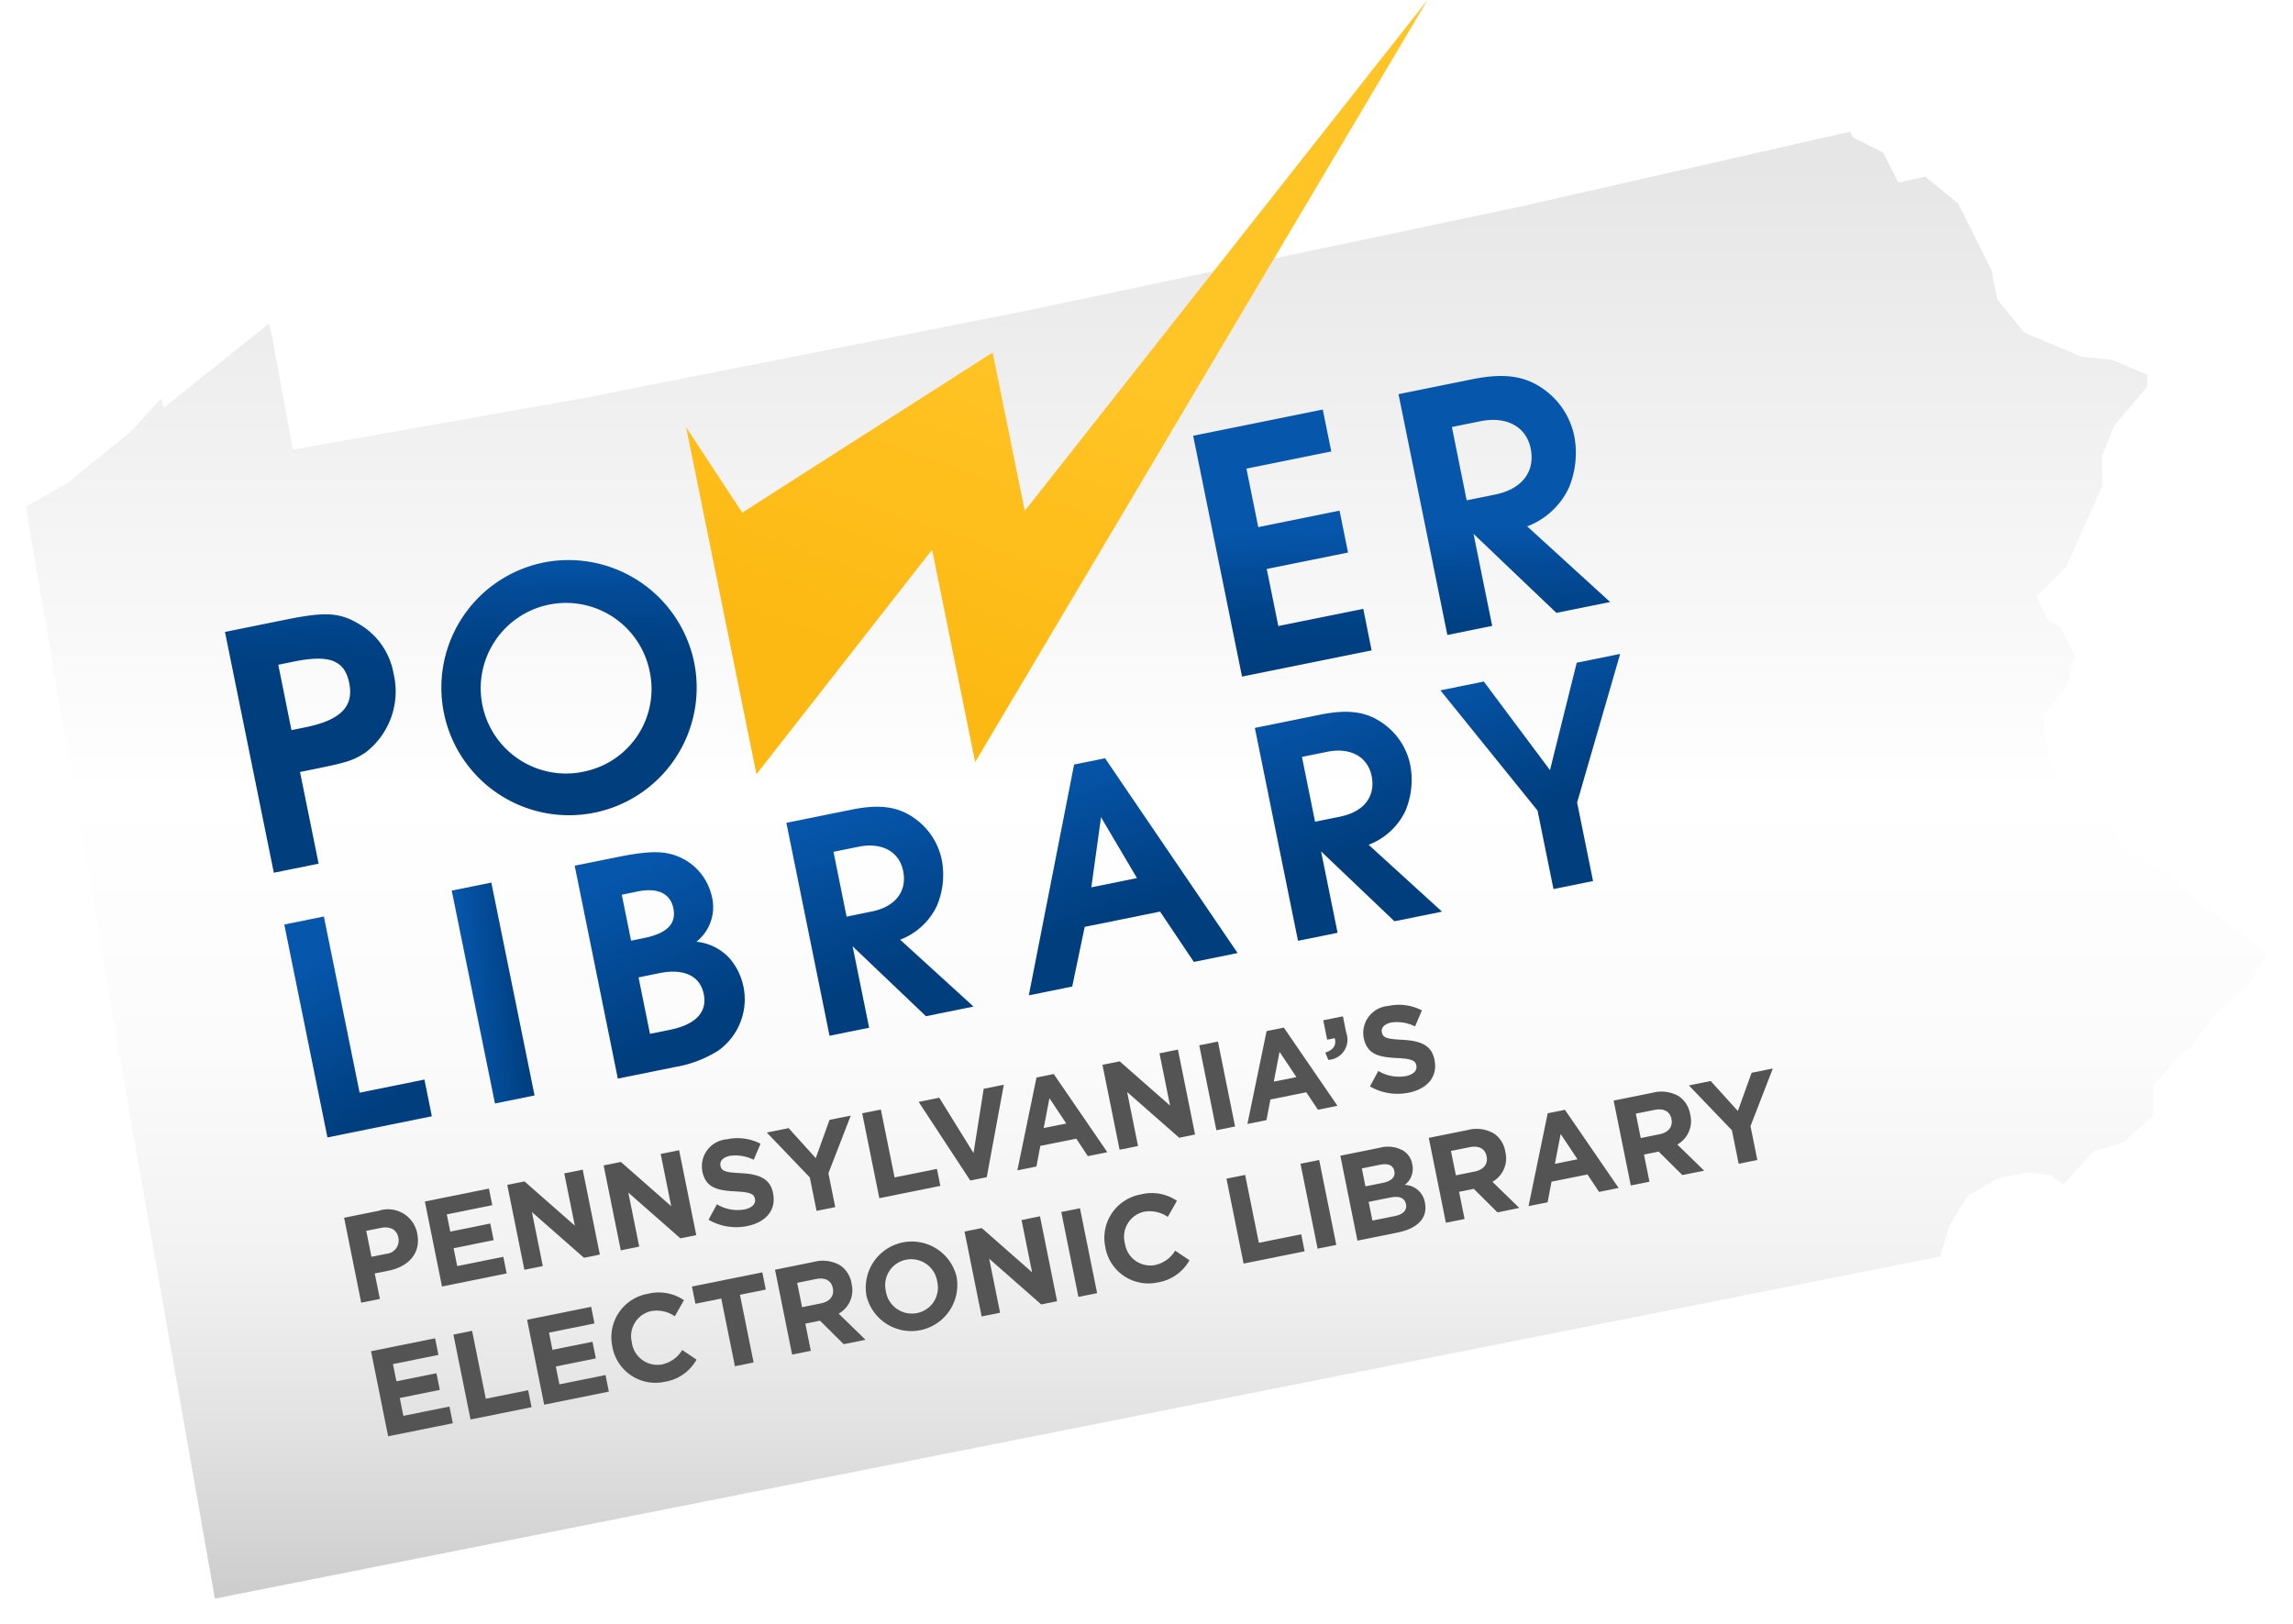 <svg xmlns="http://www.w3.org/2000/svg" xmlns:xlink="http://www.w3.org/1999/xlink" width="192.422" height="136.337" viewBox="0 0 192.422 136.337">
  <defs>
    <linearGradient id="linear-gradient" x1="0.5" x2="0.5" y2="1" gradientUnits="objectBoundingBox">
      <stop offset="0.022" stop-color="#e6e6e6"/>
      <stop offset="0.451" stop-color="#fff"/>
      <stop offset="0.629" stop-color="#fbfbfb"/>
      <stop offset="0.767" stop-color="#f2f2f2"/>
      <stop offset="0.89" stop-color="#e1e1e1"/>
      <stop offset="1" stop-color="#ccc"/>
    </linearGradient>
    <filter id="Path_702" x="0" y="8.886" width="192.422" height="127.452" filterUnits="userSpaceOnUse">
      <feOffset dy="-1.44" input="SourceAlpha"/>
      <feGaussianBlur stdDeviation="0.72" result="blur"/>
      <feFlood flood-color="#20191b" flood-opacity="0.6"/>
      <feComposite operator="in" in2="blur"/>
      <feComposite in="SourceGraphic"/>
    </filter>
    <linearGradient id="linear-gradient-2" x1="0.303" y1="0.872" x2="0.466" y2="0.394" gradientUnits="objectBoundingBox">
      <stop offset="0" stop-color="#fdb913"/>
      <stop offset="1" stop-color="#ffc527"/>
    </linearGradient>
    <linearGradient id="linear-gradient-3" x1="0.335" y1="0.145" x2="0.625" y2="0.879" gradientUnits="objectBoundingBox">
      <stop offset="0.002" stop-color="#0656ac"/>
      <stop offset="1" stop-color="#003e7e"/>
    </linearGradient>
    <linearGradient id="linear-gradient-4" x1="-0.029" y1="0.128" x2="1.031" y2="0.874" xlink:href="#linear-gradient-3"/>
    <linearGradient id="linear-gradient-5" x1="0.368" y1="0.072" x2="0.62" y2="0.788" xlink:href="#linear-gradient-3"/>
    <linearGradient id="linear-gradient-6" x1="0.34" y1="0.024" x2="0.568" y2="0.732" xlink:href="#linear-gradient-3"/>
    <linearGradient id="linear-gradient-7" x1="0.22" y1="-0.022" x2="0.425" y2="0.661" xlink:href="#linear-gradient-3"/>
    <linearGradient id="linear-gradient-8" x1="0.301" y1="-0.093" x2="0.53" y2="0.615" xlink:href="#linear-gradient-3"/>
    <linearGradient id="linear-gradient-9" x1="0.446" y1="-0.08" x2="0.684" y2="0.61" xlink:href="#linear-gradient-3"/>
    <linearGradient id="linear-gradient-10" x1="0.513" y1="0.682" x2="0.491" y2="0.355" gradientUnits="objectBoundingBox">
      <stop offset="0.214" stop-color="#003e7e"/>
      <stop offset="0.432" stop-color="#004184"/>
      <stop offset="0.733" stop-color="#034a96"/>
      <stop offset="1" stop-color="#0656ac"/>
    </linearGradient>
  </defs>
  <g id="Group_335" data-name="Group 335" transform="translate(55.341 -1649)">
    <g transform="matrix(1, 0, 0, 1, -55.34, 1649)" filter="url(#Path_702)">
      <path id="Path_702-2" data-name="Path 702" d="M87.784,53.023l3.525-2.016L96.6,46.727l2.519-2.77.253.756,8.81-7.05.252,1.008,1.765,9.565,24.172-4.279,37.014-7.3,41.8-8.814,27.7-6.294.252.5,2.52,1.262,1.259,2.517,2.269-.5,2.77,2.266,2.77,5.543.5,2.51,2.276,2.775,4.777,2.018,2.52.249,3.019,1.261v1l-2.772,3.275-1.01,2.519V51.26l-3.014,6.8L256.5,60.575l1,2.017,1.01.5,1.259,2.515-.753,2.517-2.02,2.522.756,4.279,2.268,2.77,2.774,1.007.5,2.515,2.522,1.763,1.51.506,2.518,2.517,6.047,4.535-1.516,2.516-3.019,2.771L269.338,98.6l-.76.254V99.1l-.252.255-2.011,2.266v2.516L263.8,106.4l-2.525.757-2.515,2.766-1.009-.752-2.016-.253-2.517.5-2.515,1.511-1.513,2.517-.755,2.521L103.651,144.679,97.1,107.411,88.037,54.535l-.253-1.512Z" transform="translate(-85.62 -9.06)" fill="url(#linear-gradient)"/>
    </g>
    <g id="Group_336" data-name="Group 336" transform="translate(2.236 1649)">
      <g id="Group_335-2" data-name="Group 335">
        <path id="Path_703" data-name="Path 703" d="M189.324,64.983l-5.9-29.123,4.706,7.169,21.015-13.442,2.695,13.292L245.637,0,207.678,63.968l-3.614-17.826Z" transform="translate(-183.422)" fill="url(#linear-gradient-2)"/>
      </g>
    </g>
    <g id="Group_337" data-name="Group 337" transform="translate(-26.464 1733.339)">
      <path id="Path_704" data-name="Path 704" d="M133.893,175.915l2.912-.588a2.491,2.491,0,0,1,3.226,1.915l0,.02c.333,1.649-.777,2.764-2.376,3.086l-1.192.241.432,2.138-1.568.316Zm3.536,3.027a1.124,1.124,0,0,0,1.023-1.33l0-.02c-.142-.7-.708-.981-1.49-.823l-1.212.245.44,2.178Z" transform="translate(-133.893 -158.04)" fill="#545454"/>
      <path id="Path_705" data-name="Path 705" d="M145.587,173.253l5.377-1.085.281,1.395-3.818.77.291,1.446,3.36-.677.282,1.395-3.36.677.3,1.5,3.87-.779.282,1.394-5.427,1.1Z" transform="translate(-138.811 -156.744)" fill="#545454"/>
      <path id="Path_706" data-name="Path 706" d="M157.518,170.706l1.446-.291,4.225,3.715-.886-4.388,1.548-.313,1.437,7.127-1.333.269-4.366-3.835.914,4.531-1.548.312Z" transform="translate(-143.828 -155.592)" fill="#545454"/>
      <path id="Path_707" data-name="Path 707" d="M171.479,167.889l1.446-.292,4.225,3.715-.885-4.389,1.548-.312,1.438,7.128-1.334.268-4.366-3.835.914,4.531-1.548.313Z" transform="translate(-149.7 -154.407)" fill="#545454"/>
      <path id="Path_708" data-name="Path 708" d="M186.255,171.719l.7-1.3a3.334,3.334,0,0,0,2.3.435c.641-.129.978-.461.894-.878l-.005-.02c-.079-.4-.365-.552-1.618-.618-1.509-.076-2.516-.286-2.8-1.7l0-.021a2.274,2.274,0,0,1,2.061-2.652,4.212,4.212,0,0,1,2.831.373l-.576,1.346a3.42,3.42,0,0,0-2-.33c-.6.122-.861.461-.791.806l0,.021c.1.469.431.56,1.726.627,1.522.084,2.442.439,2.692,1.682l0,.021c.286,1.416-.633,2.427-2.171,2.737A4.625,4.625,0,0,1,186.255,171.719Z" transform="translate(-155.671 -153.676)" fill="#545454"/>
      <path id="Path_709" data-name="Path 709" d="M198.713,166.785l-3.609-3.765,1.832-.369,2.278,2.518,1.155-3.211,1.782-.359-1.875,4.839.572,2.841-1.567.316Z" transform="translate(-159.635 -152.299)" fill="#545454"/>
      <path id="Path_710" data-name="Path 710" d="M208.922,161.033l1.566-.317,1.151,5.7,3.555-.716.287,1.425-5.122,1.033Z" transform="translate(-165.446 -151.928)" fill="#545454"/>
      <path id="Path_711" data-name="Path 711" d="M217.1,158.566l1.73-.35,2.876,4.644.852-5.395,1.69-.341-1.433,7.76-1.385.279Z" transform="translate(-168.887 -150.417)" fill="#545454"/>
      <path id="Path_712" data-name="Path 712" d="M233,155.866l1.446-.291,4.5,6.563-1.64.331L236.337,161l-3.015.608-.327,1.73-1.6.323Zm2.5,3.863-1.413-2.12-.483,2.5Z" transform="translate(-174.897 -149.766)" fill="#545454"/>
      <path id="Path_713" data-name="Path 713" d="M243.72,153.315l1.444-.291,4.228,3.714-.887-4.389,1.548-.312,1.438,7.128-1.334.269L245.79,155.6l.915,4.532-1.548.311Z" transform="translate(-180.081 -148.278)" fill="#545454"/>
      <path id="Path_714" data-name="Path 714" d="M257.737,151.186l1.568-.316L260.743,158l-1.568.317Z" transform="translate(-185.976 -147.787)" fill="#545454"/>
      <path id="Path_715" data-name="Path 715" d="M266.322,149.145l1.446-.292,4.5,6.562-1.638.331-.975-1.467-3.014.608-.329,1.73-1.6.323Zm2.5,3.861-1.414-2.12-.481,2.5Z" transform="translate(-188.91 -146.939)" fill="#545454"/>
      <path id="Path_716" data-name="Path 716" d="M275.861,150.262c.686-.213.96-.639.793-1.209l-.632.126-.328-1.628,1.65-.333.277,1.374a1.7,1.7,0,0,1-1.5,2.284Z" transform="translate(-193.527 -146.252)" fill="#545454"/>
      <path id="Path_717" data-name="Path 717" d="M282.041,152.4l.7-1.3a3.342,3.342,0,0,0,2.3.436c.641-.129.977-.461.892-.88l0-.02c-.078-.4-.366-.553-1.618-.617-1.509-.076-2.517-.287-2.8-1.7l-.005-.022a2.275,2.275,0,0,1,2.063-2.651,4.209,4.209,0,0,1,2.828.372l-.576,1.346a3.4,3.4,0,0,0-1.994-.329c-.6.121-.862.46-.792.805l0,.02c.1.469.432.56,1.727.627,1.523.085,2.441.44,2.692,1.682l0,.02c.287,1.416-.633,2.427-2.169,2.738A4.626,4.626,0,0,1,282.041,152.4Z" transform="translate(-195.954 -145.55)" fill="#545454"/>
      <path id="Path_718" data-name="Path 718" d="M137.792,194.943l5.376-1.085.281,1.394-3.818.771.292,1.446,3.36-.679.281,1.4-3.36.678.3,1.5,3.87-.78.281,1.4-5.427,1.095Z" transform="translate(-135.533 -165.866)" fill="#545454"/>
      <path id="Path_719" data-name="Path 719" d="M149.722,193.092l1.568-.316,1.15,5.7,3.554-.717.287,1.426-5.122,1.033Z" transform="translate(-140.55 -165.411)" fill="#545454"/>
      <path id="Path_720" data-name="Path 720" d="M160.39,190.384l5.376-1.085.28,1.394-3.817.772.29,1.444,3.36-.677.282,1.395-3.36.678.3,1.5,3.871-.781.281,1.394-5.428,1.095Z" transform="translate(-145.036 -163.949)" fill="#545454"/>
      <path id="Path_721" data-name="Path 721" d="M172.685,191.8l0-.021a3.694,3.694,0,0,1,2.973-4.436,3.752,3.752,0,0,1,3.032.533l-.766,1.352a2.683,2.683,0,0,0-1.985-.436,2.154,2.154,0,0,0-1.618,2.636l0,.02a2.16,2.16,0,0,0,2.518,1.824,2.624,2.624,0,0,0,1.706-1.213l1.2.806a3.715,3.715,0,0,1-2.666,1.862A3.671,3.671,0,0,1,172.685,191.8Z" transform="translate(-150.172 -163.084)" fill="#545454"/>
      <path id="Path_722" data-name="Path 722" d="M186.725,186.5l-2.168.437-.291-1.446,5.906-1.191.291,1.446-2.169.438,1.146,5.681-1.567.317Z" transform="translate(-155.077 -161.845)" fill="#545454"/>
      <path id="Path_723" data-name="Path 723" d="M196.3,183.386l3.258-.658a2.9,2.9,0,0,1,2.223.3,2.277,2.277,0,0,1,.94,1.506l0,.02a2.254,2.254,0,0,1-1.081,2.518l2.255,2.194-1.833.369-1.988-1.972-1.231.249.46,2.28-1.568.317Zm3.854,2.824c.764-.153,1.12-.649,1-1.249l0-.021c-.135-.672-.674-.924-1.437-.77l-1.558.315.412,2.046Z" transform="translate(-160.139 -161.149)" fill="#545454"/>
      <path id="Path_724" data-name="Path 724" d="M209.478,184.383l0-.02a3.866,3.866,0,0,1,7.572-1.548l0,.019a3.866,3.866,0,0,1-7.571,1.549Zm5.936-1.2,0-.021a2.211,2.211,0,0,0-2.612-1.8,2.176,2.176,0,0,0-1.69,2.652l0,.02a2.21,2.21,0,0,0,2.612,1.806A2.176,2.176,0,0,0,215.414,183.186Z" transform="translate(-165.646 -159.965)" fill="#545454"/>
      <path id="Path_725" data-name="Path 725" d="M223.741,177.463l1.446-.291,4.224,3.714-.885-4.388,1.548-.313,1.436,7.128-1.333.269-4.365-3.835.914,4.531-1.548.312Z" transform="translate(-171.678 -158.433)" fill="#545454"/>
      <path id="Path_726" data-name="Path 726" d="M237.754,175.334l1.568-.316,1.439,7.127-1.568.316Z" transform="translate(-177.572 -157.943)" fill="#545454"/>
      <path id="Path_727" data-name="Path 727" d="M244.078,177.4l0-.02a3.7,3.7,0,0,1,2.972-4.436,3.755,3.755,0,0,1,3.033.534l-.767,1.352a2.681,2.681,0,0,0-1.986-.437,2.155,2.155,0,0,0-1.618,2.637l.005.02a2.158,2.158,0,0,0,2.519,1.824,2.622,2.622,0,0,0,1.7-1.212l1.2.806a3.713,3.713,0,0,1-2.665,1.862A3.67,3.67,0,0,1,244.078,177.4Z" transform="translate(-180.196 -157.027)" fill="#545454"/>
      <path id="Path_728" data-name="Path 728" d="M261.676,170.507l1.568-.316,1.151,5.7,3.553-.717.287,1.427-5.122,1.033Z" transform="translate(-187.632 -155.913)" fill="#545454"/>
      <path id="Path_729" data-name="Path 729" d="M272.4,168.343l1.568-.317,1.436,7.128-1.568.316Z" transform="translate(-192.143 -155.002)" fill="#545454"/>
      <path id="Path_730" data-name="Path 730" d="M278.169,166.868l3.308-.668a2.622,2.622,0,0,1,1.99.255,1.66,1.66,0,0,1,.733,1.114l.005.02a1.693,1.693,0,0,1-.626,1.726,1.778,1.778,0,0,1,1.687,1.483l0,.021c.264,1.3-.665,2.168-2.273,2.493l-3.39.684Zm3.554,2.282c.692-.14,1.085-.453.978-.982l-.005-.02c-.093-.468-.512-.659-1.175-.526l-1.548.312.3,1.507Zm1,2.787c.693-.14,1.06-.468.955-1l-.006-.021c-.1-.479-.513-.7-1.316-.539l-1.812.366.316,1.569Z" transform="translate(-194.568 -154.201)" fill="#545454"/>
      <path id="Path_731" data-name="Path 731" d="M290.976,164.286l3.259-.657a2.909,2.909,0,0,1,2.225.3,2.283,2.283,0,0,1,.938,1.507l0,.02a2.258,2.258,0,0,1-1.081,2.518l2.255,2.194-1.833.37-1.988-1.974-1.232.249.461,2.281-1.568.316Zm3.856,2.825c.763-.154,1.121-.65,1-1.25l0-.02c-.136-.673-.673-.924-1.436-.771l-1.558.315.413,2.047Z" transform="translate(-199.954 -153.117)" fill="#545454"/>
      <path id="Path_732" data-name="Path 732" d="M307.031,161.049l1.444-.291,4.506,6.562-1.64.33-.975-1.467-3.014.608-.329,1.731-1.6.322Zm2.5,3.863-1.414-2.12-.481,2.5Z" transform="translate(-206.029 -151.946)" fill="#545454"/>
      <path id="Path_733" data-name="Path 733" d="M317.748,158.886l3.259-.657a2.9,2.9,0,0,1,2.223.3,2.271,2.271,0,0,1,.939,1.506l.006.019a2.258,2.258,0,0,1-1.084,2.519l2.254,2.195-1.832.369-1.989-1.972-1.231.247.461,2.281-1.568.316Zm3.856,2.824c.763-.154,1.119-.648,1-1.25l0-.02c-.136-.672-.673-.924-1.436-.77l-1.559.313.414,2.047Z" transform="translate(-211.213 -150.846)" fill="#545454"/>
      <path id="Path_734" data-name="Path 734" d="M332.255,159.96l-3.611-3.765,1.832-.369,2.277,2.518,1.156-3.21,1.781-.36-1.875,4.839.573,2.841-1.567.316Z" transform="translate(-215.795 -149.429)" fill="#545454"/>
    </g>
    <g id="Group_338" data-name="Group 338" transform="translate(-31.483 1703.886)">
      <path id="Path_735" data-name="Path 735" d="M131.551,147.546l-3-14.79-3.321.676,3.621,17.868,8.762-1.775-.623-3.081Z" transform="translate(-125.231 -110.716)" fill="url(#linear-gradient-3)"/>
      <rect id="Rectangle_1378" data-name="Rectangle 1378" width="3.39" height="18.232" transform="matrix(0.98, -0.199, 0.199, 0.98, 14.05, 19.868)" fill="url(#linear-gradient-4)"/>
      <path id="Path_736" data-name="Path 736" d="M180.3,132.372a4.366,4.366,0,0,0-2.8-1.412,3.7,3.7,0,0,0,1.293-3.807,4.747,4.747,0,0,0-2.2-3.039c-1.419-.8-2.69-.876-5.768-.25l-3.539.714,3.62,17.87,4.77-.966a9.856,9.856,0,0,0,3.653-1.381,5.286,5.286,0,0,0,.972-7.729Zm-9.063-5.359,1.365-.278c1.636-.33,2.712.175,2.963,1.409.265,1.313-.52,2.113-2.475,2.509l-1.072.218Zm4.026,11.344-1.66.337-.958-4.741,1.74-.354c2.062-.42,3.421.228,3.731,1.753S177.436,137.917,175.264,138.357Z" transform="translate(-142.917 -106.801)" fill="url(#linear-gradient-5)"/>
      <path id="Path_737" data-name="Path 737" d="M210.566,125.188a6.7,6.7,0,0,0,.421-3.85,5.657,5.657,0,0,0-2.04-3.324c-1.462-1.154-3.051-1.418-5.541-.912l-5.465,1.107,3.622,17.869,3.323-.673-1.385-6.832,6.154,5.865,3.99-.809-6.158-5.612A5.637,5.637,0,0,0,210.566,125.188Zm-5.457.462-2.114.432-1.1-5.442,2.117-.428c1.928-.389,3.4.4,3.729,2.033C208.087,123.959,207.092,125.25,205.108,125.65Z" transform="translate(-155.809 -104.029)" fill="url(#linear-gradient-6)"/>
      <path id="Path_738" data-name="Path 738" d="M236.852,110.361l-3.8,19.374,3.642-.739,1.049-5.01,6.324-1.28,2.835,4.223,3.67-.744L239.45,109.834Zm1.446,10.307.815-5.883,3.014,5.108Z" transform="translate(-170.575 -101.076)" fill="url(#linear-gradient-7)"/>
      <path id="Path_739" data-name="Path 739" d="M278.415,111.44a6.7,6.7,0,0,0,.419-3.851,5.629,5.629,0,0,0-2.04-3.324c-1.461-1.155-3.049-1.42-5.541-.913l-5.464,1.107,3.62,17.869,3.323-.673-1.386-6.832,6.156,5.865,3.991-.808-6.158-5.613A5.641,5.641,0,0,0,278.415,111.44Zm-5.456.464-2.117.428-1.1-5.44,2.116-.429c1.927-.391,3.4.4,3.731,2.034C275.935,110.212,274.941,111.5,272.959,111.9Z" transform="translate(-184.343 -98.247)" fill="url(#linear-gradient-8)"/>
      <path id="Path_740" data-name="Path 740" d="M307.742,94.72l-3.645.739-2.244,9.017L296.3,97.04l-3.642.738,8.151,10.09,1.338,6.589,3.32-.673-1.336-6.589Z" transform="translate(-195.641 -94.72)" fill="url(#linear-gradient-9)"/>
    </g>
    <path id="Path_741" data-name="Path 741" d="M128,75.348c-1.694-1.045-2.878-1.12-6.269-.434l-5.091,1.031,4.1,20.21,3.758-.76-1.56-7.695,1.272-.258c2.756-.56,3.168-.706,4.2-1.358a6.454,6.454,0,0,0,2.379-6.634A5.989,5.989,0,0,0,128,75.348Zm-4.6,8.6-1.182.238L121.114,78.7l1.331-.272c2.97-.6,4.237-.1,4.623,1.808C127.468,82.207,126.344,83.348,123.405,83.944Zm19.931-13.818A10.712,10.712,0,1,0,156.012,78.5,10.764,10.764,0,0,0,143.336,70.127Zm3.55,17.513a7.16,7.16,0,1,1,5.4-8.381A7.064,7.064,0,0,1,146.886,87.64Zm58.152-12.194-.97-4.789,6.821-1.38-.713-3.515-6.82,1.383-.994-4.909,7.12-1.444-.713-3.516-10.877,2.2,4.1,20.214,10.876-2.2-.7-3.485Zm27.848-2.015-6.963-6.35a6.353,6.353,0,0,0,3.48-3.2,7.6,7.6,0,0,0,.476-4.356,6.4,6.4,0,0,0-2.31-3.759c-1.651-1.3-3.447-1.6-6.262-1.033l-6.182,1.252,4.1,20.214,3.761-.763-1.566-7.727,6.957,6.634Zm-9.647-9.02-2.395.486L219.6,58.743l2.4-.485c2.178-.442,3.841.453,4.215,2.3C226.6,62.5,225.477,63.955,223.239,64.411Z" transform="translate(-153.102 1626.097)" fill="url(#linear-gradient-10)"/>
  </g>
</svg>

